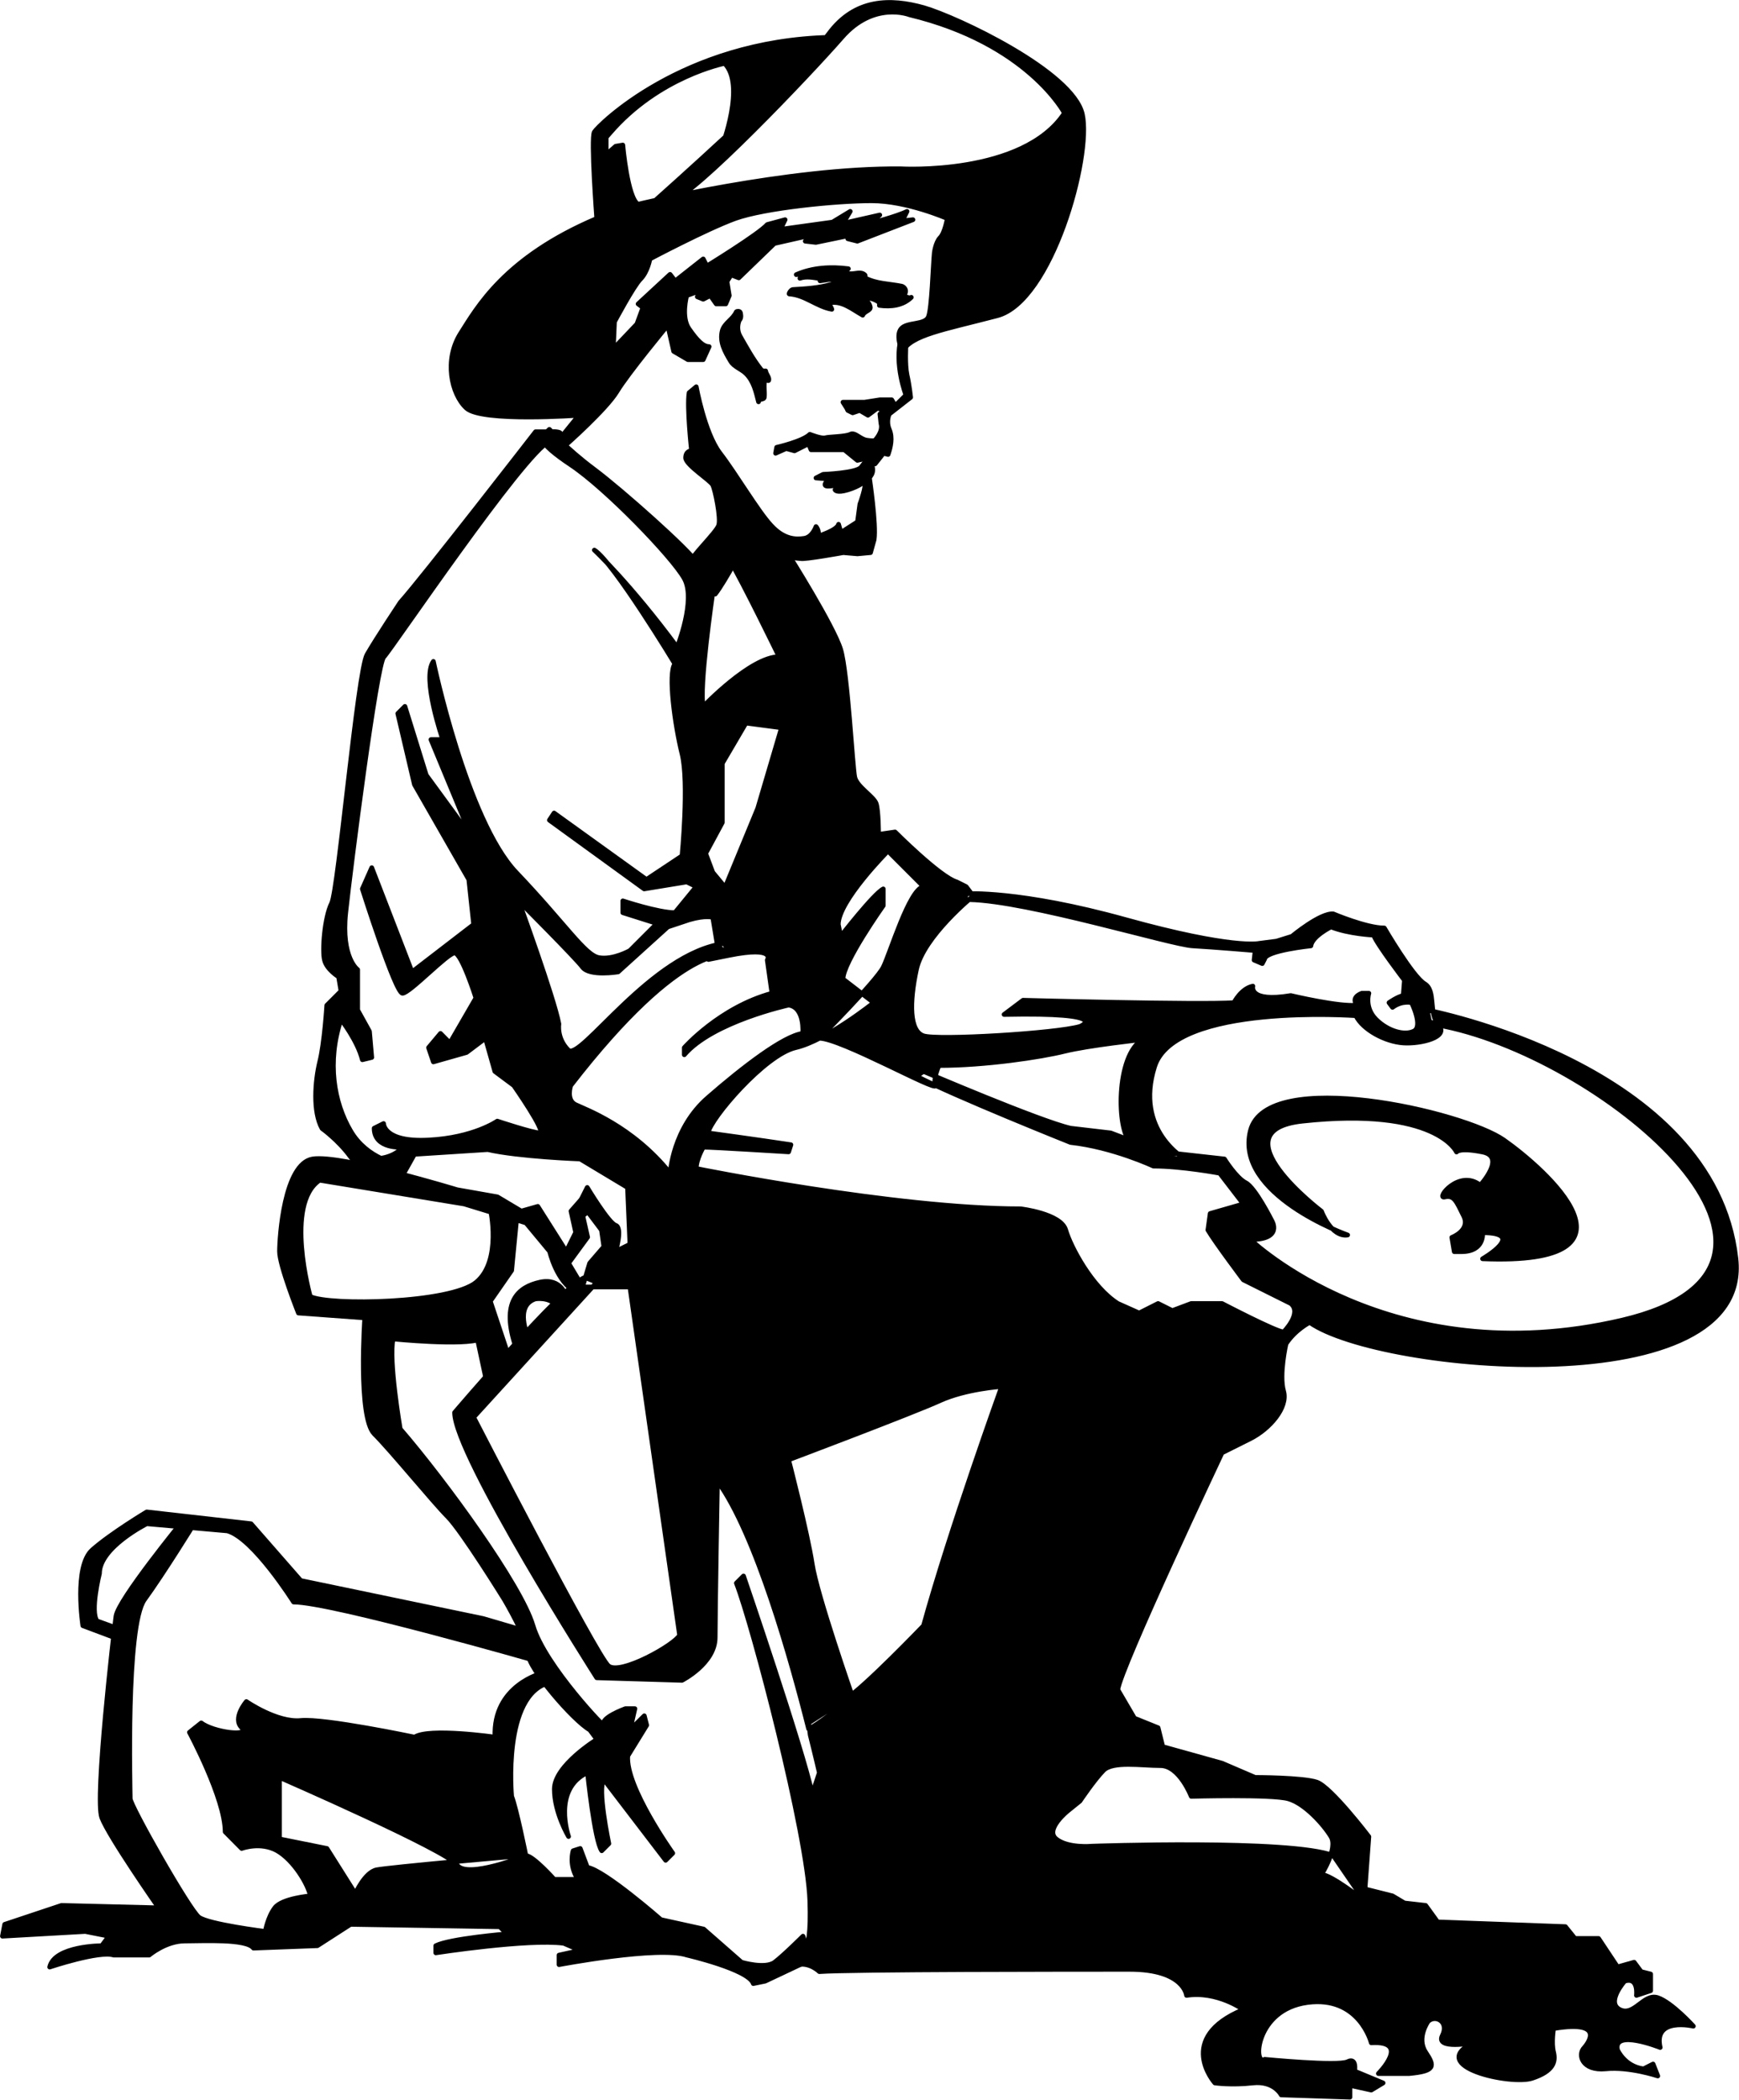 <svg xmlns="http://www.w3.org/2000/svg" xml:space="preserve" width="489.562" height="590.929" fill-rule="evenodd" stroke-linejoin="round" stroke-width="28.222" preserveAspectRatio="xMidYMid" version="1.2" viewBox="0 0 12953 15635.001"><defs class="ClipPathGroup"><clipPath id="a" clipPathUnits="userSpaceOnUse"><path d="M0 0h21590v27940H0z"/></clipPath></defs><g class="SlideGroup"><g class="Slide" clip-path="url(#a)" transform="translate(-3891 -6169)"><g class="Page"><g class="com.sun.star.drawing.ClosedBezierShape"><path fill="none" d="M7233 6169h4749v3332H7233z" class="BoundingBox"/><path d="M8759 7673s1112-988 1306-1253c194-263 459-263 706-194 247 71 1111 477 1182 794 70 318-230 1395-635 1500-406 106-635 142-706 265 0 0-53-115-9-168 44-52 177-26 203-88 26-61 35-388 44-476 0 0 9-79 44-115 35-35 53-142 53-142s-300-132-564-132c-265 0-795 53-1016 132-220 81-635 301-635 301s-17 97-70 150-194 318-194 318l-9 202 176-185 45-123-36-27 238-220 27 35-71 79 291-229 27 53s388-238 450-309l133-36-35 72 388-54 132-80-53 89 273-62-70 62s203-53 273-89l-35 71 79-9-414 160-71-18 62-35-300 62-79-9 79-53-309 70-265 256-44-17 17-53-61 97 17 105-26 62h-71l-44-62-53 27-44-18 18-44-97 35s-44 159 17 247c62 89 106 133 150 133l-44 97h-114l-106-62-44-194s-300 362-379 494c-80 132-380 397-380 397l-53-36 150-185s-723 53-838-53c-114-105-166-361-44-555 124-194 327-565 1015-857 0 0-45-599-18-644 26-44 653-679 1756-705l-804 811s177-458 18-617c0 0-492 97-855 520-106 124-27 9-27 9v150l71-62 53-9s35 397 114 441c0 0 1121-273 1959-264 0 0 909 53 1217-415 0 0-273-520-1155-732 0 0-265-105-503 168S9059 7629 8891 7664z"/><path fill="none" stroke="#000" stroke-width="35" d="M8759 7673s1112-988 1306-1253c194-263 459-263 706-194 247 71 1111 477 1182 794 70 318-230 1395-635 1500-406 106-635 142-706 265 0 0-53-115-9-168 44-52 177-26 203-88 26-61 35-388 44-476 0 0 9-79 44-115 35-35 53-142 53-142s-300-132-564-132c-265 0-795 53-1016 132-220 81-635 301-635 301s-17 97-70 150-194 318-194 318l-9 202 176-185 45-123-36-27 238-220 27 35-71 79 291-229 27 53s388-238 450-309l133-36-35 72 388-54 132-80-53 89 273-62-70 62s203-53 273-89l-35 71 79-9-414 160-71-18 62-35-300 62-79-9 79-53-309 70-265 256-44-17 17-53-61 97 17 105-26 62h-71l-44-62-53 27-44-18 18-44-97 35s-44 159 17 247c62 89 106 133 150 133l-44 97h-114l-106-62-44-194s-300 362-379 494c-80 132-380 397-380 397l-53-36 150-185s-723 53-838-53c-114-105-166-361-44-555 124-194 327-565 1015-857 0 0-45-599-18-644 26-44 653-679 1756-705l-804 811s177-458 18-617c0 0-492 97-855 520-106 124-27 9-27 9v150l71-62 53-9s35 397 114 441c0 0 1121-273 1959-264 0 0 909 53 1217-415 0 0-273-520-1155-732 0 0-265-105-503 168S9059 7629 8891 7664z"/></g><g class="com.sun.star.drawing.ClosedBezierShape"><path fill="none" d="M9751 8144h947v391h-947z" class="BoundingBox"/><path d="M9822 8214c120-53 258-61 388-44-10 5-15 16-26 18 44 47 107-11 149 28 5 4-1 21 3 23 84 44 177 42 271 61 13 3 36 21 28 48-3 9-24 17-8 24 15 6 32 21 52 11-63 62-153 72-238 60-1 0 3-19-2-23-39-28-83-37-131-37 33 14 60 43 65 73 4 26-45 30-56 60-76-42-156-112-246-91-12 4 11 29 16 47-112-19-200-107-317-114-6-1 12-32 26-33 99-6 195-11 291-40 15-5 16-24 26-34-38-6-76 5-114 9 0-6 0-17-1-17-50-7-99-19-149-2 18-14 25-42 53-44z"/><path fill="none" stroke="#000" stroke-width="35" d="M9822 8214c120-53 258-61 388-44-10 5-15 16-26 18 44 47 107-11 149 28 5 4-1 21 3 23 84 44 177 42 271 61 13 3 36 21 28 48-3 9-24 17-8 24 15 6 32 21 52 11-63 62-153 72-238 60-1 0 3-19-2-23-39-28-83-37-131-37 33 14 60 43 65 73 4 26-45 30-56 60-76-42-156-112-246-91-12 4 11 29 16 47-112-19-200-107-317-114-6-1 12-32 26-33 99-6 195-11 291-40 15-5 16-24 26-34-38-6-76 5-114 9 0-6 0-17-1-17-50-7-99-19-149-2 18-14 25-42 53-44z"/></g><g class="com.sun.star.drawing.ClosedBezierShape"><path fill="none" d="M9247 8469h390v711h-390z" class="BoundingBox"/><path d="M9408 8533c-27 44-28 98-5 139 50 87 94 169 157 249 8 10 21 12 34 10 3 25 29 47 23 70-3 9-27-12-28-6-12 41-1 86-5 131-2 23-41 7-43 35-19-76-36-152-92-209-36-36-91-51-116-94-42-70-84-143-62-227 16-57 79-83 105-141 2-3 26-8 30 8 5 23 7 48-16 61z"/><path fill="none" stroke="#000" stroke-width="35" d="M9408 8533c-27 44-28 98-5 139 50 87 94 169 157 249 8 10 21 12 34 10 3 25 29 47 23 70-3 9-27-12-28-6-12 41-1 86-5 131-2 23-41 7-43 35-19-76-36-152-92-209-36-36-91-51-116-94-42-70-84-143-62-227 16-57 79-83 105-141 2-3 26-8 30 8 5 23 7 48-16 61z"/></g><g class="com.sun.star.drawing.ClosedBezierShape"><path fill="none" d="M9650 8669h1043v973H9650z" class="BoundingBox"/><path d="M10639 8739s-9 142 8 222c18 79 27 167 27 167l-159 124s-26 53 0 115c27 62 9 133-9 186l-35-9s-26 35-62 79l-53-44-79 18-97-79h-248l-18-45-105 53-62-17-79 35 8-44s194-44 247-97c0 0 88 35 115 26 26-8 151-8 186-26 35-19 74 37 124 44 61 9 61 0 61 0s62-63 44-124l-8-71 35-27-53-17-71 53-61-36-53 18-36-18-8-17-28-44h160l115-18h88l26 44 80-79s-89-230-36-424z"/><path fill="none" stroke="#000" stroke-width="35" d="M10639 8739s-9 142 8 222c18 79 27 167 27 167l-159 124s-26 53 0 115c27 62 9 133-9 186l-35-9s-26 35-62 79l-53-44-79 18-97-79h-248l-18-45-105 53-62-17-79 35 8-44s194-44 247-97c0 0 88 35 115 26 26-8 151-8 186-26 35-19 74 37 124 44 61 9 61 0 61 0s62-63 44-124l-8-71 35-27-53-17-71 53-61-36-53 18-36-18-8-17-28-44h160l115-18h88l26 44 80-79s-89-230-36-424z"/></g><g class="com.sun.star.drawing.ClosedBezierShape"><path fill="none" d="M8980 9031h1444v1581H8980z" class="BoundingBox"/><path d="M10022 9701s248-9 283-53 53-70 53-70 53 70 26 123l-17 27s52 345 35 459l-27 97-97 9-106-9s-292 53-318 44c0 0-203-8-397-141 0 0-168 318-239 406 0 0-141-247-168-256-26-9 177-203 194-256 18-53-26-265-44-300-17-36-202-150-202-203s44-53 44-53-36-327-18-432l53-44s62 343 176 493c116 150 283 434 381 539 97 106 185 106 246 97 62-8 89-88 89-88s26 27 17 71c0 0 142-44 151-88l18 61 123-79 18-132s53-142 35-169c0 0-35 35-123 62s-97 0-97 0l26-44s-26 17-79 17c-54 0 9-53 9-53l-98-8z"/><path fill="none" stroke="#000" stroke-width="35" d="M10022 9701s248-9 283-53 53-70 53-70 53 70 26 123l-17 27s52 345 35 459l-27 97-97 9-106-9s-292 53-318 44c0 0-203-8-397-141 0 0-168 318-239 406 0 0-141-247-168-256-26-9 177-203 194-256 18-53-26-265-44-300-17-36-202-150-202-203s44-53 44-53-36-327-18-432l53-44s62 343 176 493c116 150 283 434 381 539 97 106 185 106 246 97 62-8 89-88 89-88s26 27 17 71c0 0 142-44 151-88l18 61 123-79 18-132s53-142 35-169c0 0-35 35-123 62s-97 0-97 0l26-44s-26 17-79 17c-54 0 9-53 9-53l-98-8z"/></g><g class="com.sun.star.drawing.ClosedBezierShape"><path fill="none" d="M6572 9348h10272v12456H6572z" class="BoundingBox"/><path d="m14524 13704-14-16s2147 402 2311 1852c124 1094-2646 847-3175 476 0 0-106 53-176 159 0 0-53 229-18 353 35 123-106 282-247 353l-212 106s-758 1605-776 1764l124 212 176 71 35 141 441 123 247 106s353 0 459 35c106 36 388 406 388 406l-35 476s-247-194-318-194c0 0 124-194 71-282s-194-247-318-282c-123-35-723-18-723-18s-88-229-229-229-353-35-424 35c-70 71-176 229-176 229l-88 71s-178 141-88 212c88 70 264 53 264 53s1482-53 1799 70l230 335v-88l211 53 89 53 158 18 89 123 952 35 71 88h176l141 212 124-35 52 70 71 18v124l-106 35s18-141-88-106c0 0-141 159-35 212s176-124 282-89c106 36 265 212 265 212s-300-70-247 159c0 0-353-141-318 18 0 0 53 123 194 141l71-36 35 89s-212-71-388-53c-176 17-212-106-159-159 0 0 194-212-229-141 0 0-18 106 0 176 17 71 0 141-159 194s-794-88-441-264c0 0-282 53-229-53s-53-159-106-106c0 0-88 123-18 229 71 106 71 141-123 159h-229s247-247-53-229c0 0-89-353-477-300s-405 476-317 423c0 0 547 53 617 18 71-36 53 70 53 70l212 88-88 53-159-35v88l-512-17s-53-106-211-89c-159 18-283 0-283 0s-299-335 212-546c0 0-194-141-423-106 0 0-18-194-424-194-405 0-2082 0-2311 17 0 0-71-70-159-52-88 17 0-124 0-124s106 141 88-353c-17-494-423-2047-547-2364l53-53s441 1288 512 1624l53-159s-25-110-68-281l-12-90 274-176c141-88 582-548 582-548 194-705 582-1781 582-1781s-265 17-459 105c-194 89-1128 441-1128 441s141 547 176 777c35 229 300 988 300 988-282 230-327 238-327 238-124-493-391-1451-679-1844 0 0-17 970-17 1164s-247 319-247 319l-635-19s-1059-1658-1059-1975c0 0 812-953 971-1006l88 36-917 1005s917 1781 1005 1852 494-159 529-229l-370-2593h-353l53-177 106-123-18-124-159-211 53-106s159 265 212 282c53 18 0 194 0 194l106-53-18-423-353-212s-458-17-688-70l-546 35-89 159-211-124s141 0 211-88c0 0-211 18-211-141l70-35s0 141 335 123c336-17 512-141 512-141s265 88 317 88c53 0-194-353-194-353l-141-105-70-247-141 106-247 70-36-106 89-106 70 71 194-335s-106-335-159-335c-52 0-335 300-388 300s-299-777-299-777l70-158 300 776 459-353-36-335-405-707-124-529 53-53 159 512 335 458-300-723h88s-159-458-70-582c0 0 247 1182 617 1571 370 388 512 617 617 635 106 18 230-53 230-53l229-229 53 53-370 335s-212 35-265-35c-53-71-476-494-476-494s264 723 300 917c0 0-18 106 70 194s617-723 1164-794l36 88s-336-123-1182 970c0 0-36 106 35 142 71 35 423 158 706 511 0 0 17-335 282-564 264-230 564-459 705-477 0 0 18-194-105-211 0 0-565 123-777 370v-53s265-300 653-405l-35-247s70-106-282-36c-353 71 0 0 0 0l-89-70-35-212 335-812 177-600-265-35-176 300v441l-124 230 53 141 88 106-88 229s-53-18-176 18l-159 53-335-106v-88s264 88 388 88l159-194-71-35-317 52-706-512 35-53 688 495 265-176s53-548 0-760-106-600-53-670c0 0-459-759-600-847 0 0 265 247 617 723 0 0 142-352 53-511-88-159-582-671-846-847-265-176-212-212-212-212l53-52s123 141 335 299c212 159 706 600 759 688s123 230 123 230-106 723-70 846c0 0 352-370 564-370 0 0-265-547-370-723-106-177 141-194 141-194l300 158s335 530 388 706c52 176 88 882 105 952 18 71 141 142 159 194 18 53 18 230 18 230l123-18s335 336 459 372l70 35 53 70s-370 300-423 547-53 459 53 494 989-18 1165-70c0 0 265-106-565-89l141-106s1324 36 1571 18c0 0 53-106 141-123 0 0-36 123 282 70 0 0 370 88 494 71 0 0-53-53 35-88h53s-35 105 53 194c88 88 212 123 282 88 71-35-17-212-17-212s-71-18-142 35l-26-35s62-44 106-53l9-114s-203-265-230-336c0 0-185-8-317-61 0 0-141 70-150 141 0 0-335 35-344 97l-18 35-61-26 8-71s-308-26-467-35-1227-335-1659-344-35 0-35 0l8-44s397-27 1192 194c794 220 988 176 988 176l132-17 115-36s211-176 308-167c0 0 247 105 380 105 0 0 211 362 300 415 88 53 26 220 105 309 80 88-132 141-264 132-133-9-300-97-353-203 0 0-1349-97-1499 379-150 477 220 688 255 706 0 0-326-62-432-141-106-80-114-653 89-767 0 0-406 44-583 88s-591 106-935 106c0 0-45 97-27 149 18 53-705-352-864-352 0 0 423-424 476-529 53-106 194-583 300-600l-265-265s-370 371-370 547l18 88s246-317 317-353v124s-300 423-300 547l229 176s-352 282-582 335c-229 53-635 529-652 635 0 0 388 53 617 88l-17 53s-565-35-635-35c0 0-53 88-53 159 0 0 1481 300 2416 300 0 0 301 35 336 158 36 124 194 424 388 547l159 71 141-71 106 53 141-53h229s406 212 459 212c0 0 141-141 53-212l-353-176s-212-282-264-371l17-123 247-71-176-229s-282-53-494-53c0 0-300-141-617-176 0 0-883-353-1148-494l53-35s864 370 1095 423l299 35 371 141 476 53s88 141 159 177c70 35 194 282 194 282s88 141-159 141c0 0 1041 1005 2769 600 1707-401-111-1936-1321-2187l-114-34z"/><path fill="none" stroke="#000" stroke-width="35" d="m14524 13704-14-16s2147 402 2311 1852c124 1094-2646 847-3175 476 0 0-106 53-176 159 0 0-53 229-18 353 35 123-106 282-247 353l-212 106s-758 1605-776 1764l124 212 176 71 35 141 441 123 247 106s353 0 459 35c106 36 388 406 388 406l-35 476s-247-194-318-194c0 0 124-194 71-282s-194-247-318-282c-123-35-723-18-723-18s-88-229-229-229-353-35-424 35c-70 71-176 229-176 229l-88 71s-178 141-88 212c88 70 264 53 264 53s1482-53 1799 70l230 335v-88l211 53 89 53 158 18 89 123 952 35 71 88h176l141 212 124-35 52 70 71 18v124l-106 35s18-141-88-106c0 0-141 159-35 212s176-124 282-89c106 36 265 212 265 212s-300-70-247 159c0 0-353-141-318 18 0 0 53 123 194 141l71-36 35 89s-212-71-388-53c-176 17-212-106-159-159 0 0 194-212-229-141 0 0-18 106 0 176 17 71 0 141-159 194s-794-88-441-264c0 0-282 53-229-53s-53-159-106-106c0 0-88 123-18 229 71 106 71 141-123 159h-229s247-247-53-229c0 0-89-353-477-300s-405 476-317 423c0 0 547 53 617 18 71-36 53 70 53 70l212 88-88 53-159-35v88l-512-17s-53-106-211-89c-159 18-283 0-283 0s-299-335 212-546c0 0-194-141-423-106 0 0-18-194-424-194-405 0-2082 0-2311 17 0 0-71-70-159-52-88 17 0-124 0-124s106 141 88-353c-17-494-423-2047-547-2364l53-53s441 1288 512 1624l53-159s-25-110-68-281l-12-90 274-176c141-88 582-548 582-548 194-705 582-1781 582-1781s-265 17-459 105c-194 89-1128 441-1128 441s141 547 176 777c35 229 300 988 300 988-282 230-327 238-327 238-124-493-391-1451-679-1844 0 0-17 970-17 1164s-247 319-247 319l-635-19s-1059-1658-1059-1975c0 0 812-953 971-1006l88 36-917 1005s917 1781 1005 1852 494-159 529-229l-370-2593h-353l53-177 106-123-18-124-159-211 53-106s159 265 212 282c53 18 0 194 0 194l106-53-18-423-353-212s-458-17-688-70l-546 35-89 159-211-124s141 0 211-88c0 0-211 18-211-141l70-35s0 141 335 123c336-17 512-141 512-141s265 88 317 88c53 0-194-353-194-353l-141-105-70-247-141 106-247 70-36-106 89-106 70 71 194-335s-106-335-159-335c-52 0-335 300-388 300s-299-777-299-777l70-158 300 776 459-353-36-335-405-707-124-529 53-53 159 512 335 458-300-723h88s-159-458-70-582c0 0 247 1182 617 1571 370 388 512 617 617 635 106 18 230-53 230-53l229-229 53 53-370 335s-212 35-265-35c-53-71-476-494-476-494s264 723 300 917c0 0-18 106 70 194s617-723 1164-794l36 88s-336-123-1182 970c0 0-36 106 35 142 71 35 423 158 706 511 0 0 17-335 282-564 264-230 564-459 705-477 0 0 18-194-105-211 0 0-565 123-777 370v-53s265-300 653-405l-35-247s70-106-282-36c-353 71 0 0 0 0l-89-70-35-212 335-812 177-600-265-35-176 300v441l-124 230 53 141 88 106-88 229s-53-18-176 18l-159 53-335-106v-88s264 88 388 88l159-194-71-35-317 52-706-512 35-53 688 495 265-176s53-548 0-760-106-600-53-670c0 0-459-759-600-847 0 0 265 247 617 723 0 0 142-352 53-511-88-159-582-671-846-847-265-176-212-212-212-212l53-52s123 141 335 299c212 159 706 600 759 688s123 230 123 230-106 723-70 846c0 0 352-370 564-370 0 0-265-547-370-723-106-177 141-194 141-194l300 158s335 530 388 706c52 176 88 882 105 952 18 71 141 142 159 194 18 53 18 230 18 230l123-18s335 336 459 372l70 35 53 70s-370 300-423 547-53 459 53 494 989-18 1165-70c0 0 265-106-565-89l141-106s1324 36 1571 18c0 0 53-106 141-123 0 0-36 123 282 70 0 0 370 88 494 71 0 0-53-53 35-88h53s-35 105 53 194c88 88 212 123 282 88 71-35-17-212-17-212s-71-18-142 35l-26-35s62-44 106-53l9-114s-203-265-230-336c0 0-185-8-317-61 0 0-141 70-150 141 0 0-335 35-344 97l-18 35-61-26 8-71s-308-26-467-35-1227-335-1659-344-35 0-35 0l8-44s397-27 1192 194c794 220 988 176 988 176l132-17 115-36s211-176 308-167c0 0 247 105 380 105 0 0 211 362 300 415 88 53 26 220 105 309 80 88-132 141-264 132-133-9-300-97-353-203 0 0-1349-97-1499 379-150 477 220 688 255 706 0 0-326-62-432-141-106-80-114-653 89-767 0 0-406 44-583 88s-591 106-935 106c0 0-45 97-27 149 18 53-705-352-864-352 0 0 423-424 476-529 53-106 194-583 300-600l-265-265s-370 371-370 547l18 88s246-317 317-353v124s-300 423-300 547l229 176s-352 282-582 335c-229 53-635 529-652 635 0 0 388 53 617 88l-17 53s-565-35-635-35c0 0-53 88-53 159 0 0 1481 300 2416 300 0 0 301 35 336 158 36 124 194 424 388 547l159 71 141-71 106 53 141-53h229s406 212 459 212c0 0 141-141 53-212l-353-176s-212-282-264-371l17-123 247-71-176-229s-282-53-494-53c0 0-300-141-617-176 0 0-883-353-1148-494l53-35s864 370 1095 423l299 35 371 141 476 53s88 141 159 177c70 35 194 282 194 282s88 141-159 141c0 0 1041 1005 2769 600 1707-401-111-1936-1321-2187l-114-34z"/></g><g class="com.sun.star.drawing.ClosedBezierShape"><path fill="none" d="M13175 14327h2478v1237h-2478z" class="BoundingBox"/><path d="M13929 15365s-847-300-724-778c123-475 1588-141 1889 72 300 211 1129 936-160 883 0 0 337-194 0-194 0 0 18 141-158 141h-53l-18-106s141-53 88-160c-53-106-70-158-141-141-70 18 106-212 265-88 0 0 195-212 17-247-176-35-194 0-194 0s-149-338-1147-230c-652 70 141 671 141 671s72 195 195 177z"/><path fill="none" stroke="#000" stroke-width="35" d="M13929 15365s-847-300-724-778c123-475 1588-141 1889 72 300 211 1129 936-160 883 0 0 337-194 0-194 0 0 18 141-158 141h-53l-18-106s141-53 88-160c-53-106-70-158-141-141-70 18 106-212 265-88 0 0 195-212 17-247-176-35-194 0-194 0s-149-338-1147-230c-652 70 141 671 141 671s72 195 195 177z"/></g><g class="com.sun.star.drawing.ClosedBezierShape"><path fill="none" d="M6224 9365h1862v5590H6224z" class="BoundingBox"/><path d="M7968 9384h-88s-848 1094-1007 1270c0 0-177 266-248 389-70 123-212 1746-264 1852-53 106-71 353-53 423 17 71 105 124 105 124l18 107-106 106s-17 282-53 423c-34 141-52 370 18 494 0 0 123 88 212 211 88 124 265 177 371 142l-18-89s-230-35-353-247c-124-211-177-511-71-829 0 0 124 159 159 300l70-17-17-194-88-159v-301s-124-88-89-423c36-336 230-1852 284-1905 53-53 1041-1518 1235-1607 194-87-17-70-17-70z"/><path fill="none" stroke="#000" stroke-width="35" d="M7968 9384h-88s-848 1094-1007 1270c0 0-177 266-248 389-70 123-212 1746-264 1852-53 106-71 353-53 423 17 71 105 124 105 124l18 107-106 106s-17 282-53 423c-34 141-52 370 18 494 0 0 123 88 212 211 88 124 265 177 371 142l-18-89s-230-35-353-247c-124-211-177-511-71-829 0 0 124 159 159 300l70-17-17-194-88-159v-301s-124-88-89-423c36-336 230-1852 284-1905 53-53 1041-1518 1235-1607 194-87-17-70-17-70z"/></g><g class="com.sun.star.drawing.ClosedBezierShape"><path fill="none" d="M5955 14778h2384v1664H5955z" class="BoundingBox"/><path d="m8268 15046-124 141 35 159-70 141-212-335-123 35-178-106-300-53s-865-264-1077-229c-211 35-246 582-246 688 0 105 141 459 141 459l724 53 564-70 106 494 176-142-141-423 159-229 36-372-195-88s89 388-105 548c-194 159-1095 176-1236 106 0 0-194-689 70-866l1077 177 460 141 176 212s53 230 194 301l53-36-106-177 142-194-36-159 88-70z"/><path fill="none" stroke="#000" stroke-width="35" d="m8268 15046-124 141 35 159-70 141-212-335-123 35-178-106-300-53s-865-264-1077-229c-211 35-246 582-246 688 0 105 141 459 141 459l724 53 564-70 106 494 176-142-141-423 159-229 36-372-195-88s89 388-105 548c-194 159-1095 176-1236 106 0 0-194-689 70-866l1077 177 460 141 176 212s53 230 194 301l53-36-106-177 142-194-36-159 88-70z"/></g><g class="com.sun.star.drawing.ClosedBezierShape"><path fill="none" d="M7672 15693h455v538h-455z" class="BoundingBox"/><path d="M8108 15822s-35-140-194-106c-160 35-300 142-177 496l88-88s-106-230 53-283c0 0 106-19 159 53z"/><path fill="none" stroke="#000" stroke-width="35" d="M8108 15822s-35-140-194-106c-160 35-300 142-177 496l88-88s-106-230 53-283c0 0 106-19 159 53z"/></g><g class="com.sun.star.drawing.ClosedBezierShape"><path fill="none" d="M6579 15804h2342v4236H6579z" class="BoundingBox"/><path d="M6608 15980s-52 741 70 865c124 123 441 511 547 617s423 618 423 618 178 300 178 406 335 494 458 564l53 71s-317 194-317 370c0 177 106 353 106 353s-124-353 141-476c0 0 53 511 106 582l53-53s-89-423-36-476l459 600 53-53s-353-494-335-724l141-229-18-70-106 105 36-158h-71s-194 70-159 123c36 53-441-441-529-741s-654-1077-989-1465c0 0-88-511-53-670 0 0 530 53 653 0l-53-317z"/><path fill="none" stroke="#000" stroke-width="35" d="M6608 15980s-52 741 70 865c124 123 441 511 547 617s423 618 423 618 178 300 178 406 335 494 458 564l53 71s-317 194-317 370c0 177 106 353 106 353s-124-353 141-476c0 0 53 511 106 582l53-53s-89-423-36-476l459 600 53-53s-353-494-335-724l141-229-18-70-106 105 36-158h-71s-194 70-159 123c36 53-441-441-529-741s-654-1077-989-1465c0 0-88-511-53-670 0 0 530 53 653 0l-53-317z"/></g><g class="com.sun.star.drawing.ClosedBezierShape"><path fill="none" d="M3891 17480h6053v3478H3891z" class="BoundingBox"/><path d="M7931 18627s-370 89-353 477c0 0-494-71-599 0 0 0-671-141-847-124-176 18-406-141-406-141s-106 124-35 194c71 71-212 35-301-35l-88 70s266 494 266 741l123 124s141-53 265 17c123 71 229 248 247 336 0 0-212 18-265 89-53 70-71 176-71 176s-423-53-494-106-512-830-512-883-35-1288 106-1482 370-565 370-565l-88-17s-476 582-494 705c-17 124-159 1359-106 1500s424 672 424 672l-724-18-423 141-17 88 617-35 176 35-53 71s-352 0-388 159c0 0 371-124 477-89h264s124-105 265-105 459-18 512 53l476-18 247-159 1112 18 53 53s-424 35-530 88v53s688-106 953-71l123 53-158 35v71s741-141 953-71c0 0 459 106 494 212l88-18 335-158-53-177s-141 141-211 194c-71 53-247 0-247 0l-282-247-318-70s-424-371-548-389l-53-141-53 17s-35 106 36 213h-177s-158-177-211-177-1023 88-1112 106c-88 18-158 177-158 177l-212-336-353-71v-458s1253 546 1323 652c71 107 512-70 512-70s-71-353-106-441c0 0-71-759 282-847z"/><path fill="none" stroke="#000" stroke-width="35" d="M7931 18627s-370 89-353 477c0 0-494-71-599 0 0 0-671-141-847-124-176 18-406-141-406-141s-106 124-35 194c71 71-212 35-301-35l-88 70s266 494 266 741l123 124s141-53 265 17c123 71 229 248 247 336 0 0-212 18-265 89-53 70-71 176-71 176s-423-53-494-106-512-830-512-883-35-1288 106-1482 370-565 370-565l-88-17s-476 582-494 705c-17 124-159 1359-106 1500s424 672 424 672l-724-18-423 141-17 88 617-35 176 35-53 71s-352 0-388 159c0 0 371-124 477-89h264s124-105 265-105 459-18 512 53l476-18 247-159 1112 18 53 53s-424 35-530 88v53s688-106 953-71l123 53-158 35v71s741-141 953-71c0 0 459 106 494 212l88-18 335-158-53-177s-141 141-211 194c-71 53-247 0-247 0l-282-247-318-70s-424-371-548-389l-53-141-53 17s-35 106 36 213h-177s-158-177-211-177-1023 88-1112 106c-88 18-158 177-158 177l-212-336-353-71v-458s1253 546 1323 652c71 107 512-70 512-70s-71-353-106-441c0 0-71-759 282-847z"/></g><g class="com.sun.star.drawing.ClosedBezierShape"><path fill="none" d="M4473 17409h3442v1149H4473z" class="BoundingBox"/><path d="m4790 18380-282-106s-69-442 71-565c141-124 405-282 405-282l777 88 370 423 1359 283 300 88 106 230s-1535-441-1818-441c0 0-300-477-494-530l-600-53s-352 176-352 370c0 0-71 283-18 354l194 70z"/><path fill="none" stroke="#000" stroke-width="35" d="m4790 18380-282-106s-69-442 71-565c141-124 405-282 405-282l777 88 370 423 1359 283 300 88 106 230s-1535-441-1818-441c0 0-300-477-494-530l-600-53s-352 176-352 370c0 0-71 283-18 354l194 70z"/></g></g></g></g></svg>
